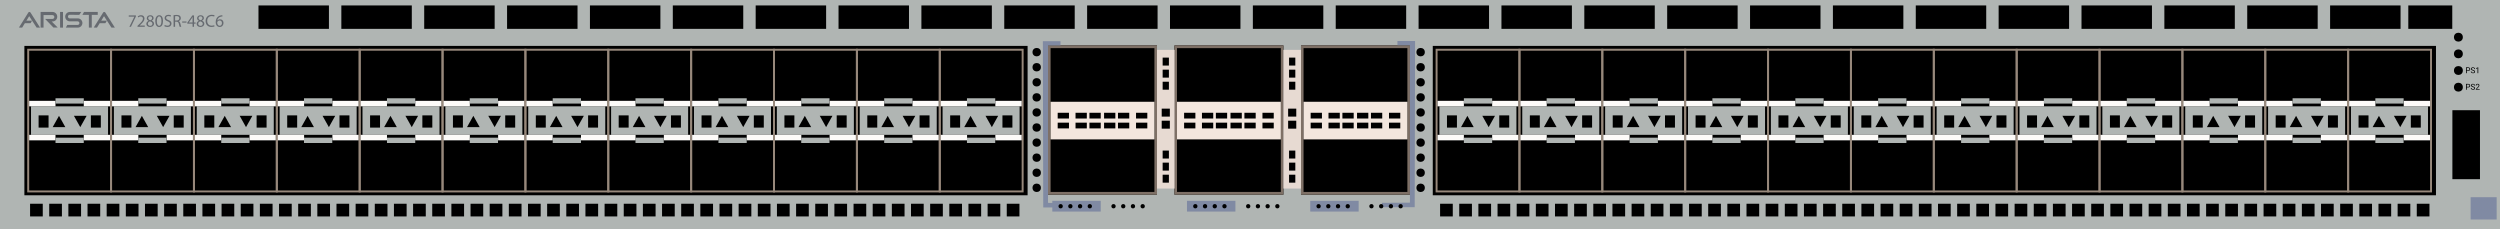 <?xml version="1.0" encoding="utf-8"?>
<!-- Copyright 2022 Virtual Console LLC. All rights reserved. Julia. Generator: Adobe Illustrator 23.1.0, SVG Export Plug-In . SVG Version: 6.00 Build 0)  -->
<svg version="1.1" id="Arista_DCS-7280SR-48C6" xmlns="http://www.w3.org/2000/svg" xmlns:xlink="http://www.w3.org/1999/xlink"
	 x="0px" y="0px" viewBox="0 0 600 55" style="enable-background:new 0 0 600 55;" xml:space="preserve">
<style type="text/css">
	.st0{fill:#B0B5B3;}
	.st1{fill:#666A70;}
	.st2{fill:#7E7066;}
	.st3{fill:#F3E6DE;}
	.st4{fill:#E7DAD2;}
	.st5{fill:#808AA3;}
	.st6{fill:#97887B;}
	.st7{fill:#FDFBF9;}
</style>
<rect class="st0" width="600" height="55"/>
<g>
	<g>
		<path class="st1" d="M8.794,6.63h0.822L7.316,3.006
			C7.196,2.816,6.919,2.817,6.8,3.007L6.786,3.029L6.786,3.029L4.541,6.61
			L5.315,6.63l0.655-1.069h1.364L7.694,4.967H6.335l0.671-1.094L8.794,6.63z"/>
		<path class="st1" d="M26.75,6.63h0.822l-2.3-3.624
			c-0.12-0.19-0.397-0.189-0.516,0.001l-0.014,0.022l-0-0l-2.245,3.582
			l0.774,0.02l0.655-1.069h1.364l0.359-0.594H24.292l0.671-1.094L26.75,6.63z"/>
		<path class="st1" d="M9.743,6.63V2.864h2.85c0.633,0,1.146,0.513,1.146,1.146V4.01
			c0,0.633-0.513,1.146-1.146,1.146h-0.195l1.451,1.451h-1.033l-1.985-2.06h1.75
			c0.255,0,0.462-0.207,0.462-0.462v-0c0-0.255-0.206-0.461-0.46-0.462
			l-2.134-0.008v3.015H9.743z"/>
		<rect x="14.419" y="2.864" class="st1" width="0.7" height="3.766"/>
		<path class="st1" d="M19.027,3.575l0.495-0.711h-2.742c-0.625,0-1.132,0.507-1.132,1.132
			v0c0,0.625,0.507,1.132,1.132,1.132h1.855c0.236,0,0.427,0.191,0.427,0.427
			v0c0,0.236-0.191,0.427-0.427,0.427h-2.492l-0.341,0.649h2.867
			c0.613,0,1.109-0.497,1.109-1.109V5.521c0-0.613-0.497-1.109-1.109-1.109h-1.929
			c-0.236,0-0.427-0.191-0.427-0.427V3.973c0-0.238,0.194-0.43,0.432-0.427
			L19.027,3.575z"/>
		<polygon class="st1" points="23.461,2.864 22.026,2.864 21.326,2.864 20.164,2.864 
			19.778,3.569 21.326,3.569 21.326,6.63 22.026,6.63 22.026,3.569 23.461,3.569 		
			"/>
	</g>
</g>
<rect x="343.866" y="11.017" width="240.769" height="35.849"/>
<rect x="577.993" y="1.307" width="10.551" height="5.618"/>
<rect x="62.035" y="1.307" width="16.908" height="5.618"/>
<rect x="81.923" y="1.307" width="16.908" height="5.618"/>
<rect x="101.81" y="1.307" width="16.908" height="5.618"/>
<rect x="121.698" y="1.307" width="16.908" height="5.618"/>
<rect x="141.586" y="1.307" width="16.908" height="5.618"/>
<rect x="161.473" y="1.307" width="16.908" height="5.618"/>
<rect x="181.361" y="1.307" width="16.908" height="5.618"/>
<rect x="201.248" y="1.307" width="16.908" height="5.618"/>
<rect x="221.136" y="1.307" width="16.908" height="5.618"/>
<rect x="241.023" y="1.307" width="16.908" height="5.618"/>
<rect x="260.911" y="1.307" width="16.908" height="5.618"/>
<rect x="280.798" y="1.307" width="16.908" height="5.618"/>
<rect x="300.686" y="1.307" width="16.908" height="5.618"/>
<rect x="320.573" y="1.307" width="16.908" height="5.618"/>
<rect x="340.461" y="1.307" width="16.908" height="5.618"/>
<rect x="360.348" y="1.307" width="16.908" height="5.618"/>
<rect x="380.236" y="1.307" width="16.908" height="5.618"/>
<rect x="400.123" y="1.307" width="16.908" height="5.618"/>
<rect x="420.011" y="1.307" width="16.908" height="5.618"/>
<rect x="439.898" y="1.307" width="16.908" height="5.618"/>
<rect x="459.786" y="1.307" width="16.908" height="5.618"/>
<rect x="251.523" y="10.897" width="26.155" height="35.828"/>
<rect x="479.673" y="1.307" width="16.908" height="5.618"/>
<rect x="499.561" y="1.307" width="16.908" height="5.618"/>
<rect x="519.448" y="1.307" width="16.908" height="5.618"/>
<rect x="539.336" y="1.307" width="16.908" height="5.618"/>
<rect x="559.224" y="1.307" width="16.908" height="5.618"/>
<rect x="281.865" y="10.897" width="26.155" height="35.828"/>
<rect x="312.235" y="10.897" width="26.155" height="35.828"/>
<g>
	<g>
		<path class="st2" d="M338.39,46.725h-26.155V10.897h26.155V46.725z M312.852,46.069h24.921
			V11.553H312.852V46.069z"/>
	</g>
	<path class="st3" d="M312.852,24.426v9.03h24.921v-9.03H312.852z M317.265,30.818h-2.709
		v-1.381h2.709V30.818z M317.265,28.445h-2.709v-1.381h2.709V28.445z M321.549,30.818
		h-2.709v-1.381h2.709V30.818z M321.549,28.445h-2.709v-1.381h2.709V28.445z
		 M324.886,30.818h-2.709v-1.381h2.709V30.818z M324.886,28.445h-2.709v-1.381h2.709
		V28.445z M328.399,30.818h-2.709v-1.381h2.709V30.818z M328.399,28.445h-2.709v-1.381
		h2.709V28.445z M331.737,30.818h-2.709v-1.381h2.709V30.818z M331.737,28.445h-2.709
		v-1.381h2.709V28.445z M336.07,30.818h-2.709v-1.381h2.709V30.818z M336.07,28.445
		h-2.709v-1.381h2.709V28.445z"/>
</g>
<g>
	<g>
		<path class="st2" d="M308.02,46.725h-26.155V10.897h26.155V46.725z M282.482,46.069h24.921
			V11.553h-24.921V46.069z"/>
	</g>
	<path class="st3" d="M282.482,24.426v9.03h24.921v-9.03H282.482z M286.895,30.818h-2.709
		v-1.381h2.709V30.818z M286.895,28.445h-2.709v-1.381h2.709V28.445z M291.178,30.818
		h-2.709v-1.381h2.709V30.818z M291.178,28.445h-2.709v-1.381h2.709V28.445z
		 M294.516,30.818h-2.709v-1.381h2.709V30.818z M294.516,28.445h-2.709v-1.381h2.709
		V28.445z M298.029,30.818h-2.709v-1.381h2.709V30.818z M298.029,28.445h-2.709v-1.381
		h2.709V28.445z M301.366,30.818h-2.709v-1.381h2.709V30.818z M301.366,28.445h-2.709
		v-1.381h2.709V28.445z M305.699,30.818h-2.709v-1.381h2.709V30.818z M305.699,28.445
		h-2.709v-1.381h2.709V28.445z"/>
</g>
<g>
	<g>
		<path class="st2" d="M277.678,46.725h-26.155V10.897h26.155V46.725z M252.14,46.069h24.921
			V11.553H252.14V46.069z"/>
	</g>
	<path class="st3" d="M252.14,24.426v9.03h24.921v-9.03H252.14z M256.553,30.818h-2.709
		v-1.381h2.709V30.818z M256.553,28.445h-2.709v-1.381h2.709V28.445z M260.836,30.818
		h-2.709v-1.381h2.709V30.818z M260.836,28.445h-2.709v-1.381h2.709V28.445z
		 M264.174,30.818h-2.709v-1.381h2.709V30.818z M264.174,28.445h-2.709v-1.381h2.709
		V28.445z M267.687,30.818h-2.709v-1.381h2.709V30.818z M267.687,28.445h-2.709v-1.381
		h2.709V28.445z M271.024,30.818h-2.709v-1.381h2.709V30.818z M271.024,28.445h-2.709
		v-1.381h2.709V28.445z M275.357,30.818h-2.709v-1.381h2.709V30.818z M275.357,28.445
		h-2.709v-1.381h2.709V28.445z"/>
</g>
<g>
	<rect x="277.678" y="11.971" class="st4" width="4.215" height="33.283"/>
	<rect x="279.035" y="13.824" width="1.501" height="1.91"/>
	<rect x="279.035" y="16.719" width="1.501" height="1.91"/>
	<rect x="279.035" y="19.614" width="1.501" height="1.91"/>
	<rect x="279.035" y="36.138" width="1.501" height="1.91"/>
	<rect x="279.035" y="39.033" width="1.501" height="1.91"/>
	<rect x="278.808" y="26.074" width="1.955" height="1.91"/>
	<rect x="278.808" y="28.969" width="1.955" height="1.91"/>
	<rect x="279.035" y="41.928" width="1.501" height="1.91"/>
</g>
<g>
	<rect x="308.02" y="11.971" class="st4" width="4.215" height="33.283"/>
	<rect x="309.377" y="13.824" width="1.501" height="1.91"/>
	<rect x="309.377" y="16.719" width="1.501" height="1.91"/>
	<rect x="309.377" y="19.614" width="1.501" height="1.91"/>
	<rect x="309.377" y="36.138" width="1.501" height="1.91"/>
	<rect x="309.377" y="39.033" width="1.501" height="1.91"/>
	<rect x="309.15" y="26.074" width="1.955" height="1.91"/>
	<rect x="309.15" y="28.969" width="1.955" height="1.91"/>
	<rect x="309.377" y="41.928" width="1.501" height="1.91"/>
</g>
<g>
	<circle cx="248.809" cy="12.518" r="1.008"/>
	<circle cx="248.809" cy="16.135" r="1.008"/>
	<circle cx="248.809" cy="19.752" r="1.009"/>
	<circle cx="248.809" cy="23.369" r="1.008"/>
	<circle cx="248.809" cy="26.986" r="1.009"/>
	<circle cx="248.809" cy="30.604" r="1.009"/>
	<circle cx="248.809" cy="34.221" r="1.008"/>
	<circle cx="248.809" cy="37.838" r="1.008"/>
	<circle cx="248.809" cy="41.455" r="1.008"/>
	<circle cx="248.809" cy="45.072" r="1.008"/>
</g>
<g>
	<circle cx="340.95" cy="12.518" r="1.009"/>
	<circle cx="340.95" cy="16.135" r="1.009"/>
	<circle cx="340.95" cy="19.752" r="1.009"/>
	<circle cx="340.95" cy="23.369" r="1.009"/>
	<circle cx="340.95" cy="26.986" r="1.009"/>
	<circle cx="340.95" cy="30.604" r="1.009"/>
	<circle cx="340.95" cy="34.221" r="1.009"/>
	<circle cx="340.95" cy="37.838" r="1.009"/>
	<circle cx="340.95" cy="41.455" r="1.009"/>
	<circle cx="340.95" cy="45.072" r="1.009"/>
</g>
<rect x="588.574" y="26.45" width="6.621" height="16.554"/>
<g>
	<polygon class="st5" points="258.165,49.785 250.378,49.785 250.286,9.894 254.522,9.894 
		254.517,10.897 251.523,10.897 251.523,48.695 258.257,48.734 	"/>
</g>
<rect x="252.553" y="48.192" class="st5" width="11.621" height="2.584"/>
<circle cx="254.554" cy="49.495" r="0.517"/>
<circle cx="256.887" cy="49.495" r="0.517"/>
<circle cx="259.22" cy="49.495" r="0.517"/>
<circle cx="261.554" cy="49.495" r="0.517"/>
<circle cx="267.245" cy="49.495" r="0.517"/>
<circle cx="269.578" cy="49.495" r="0.517"/>
<circle cx="271.911" cy="49.495" r="0.517"/>
<circle cx="274.245" cy="49.495" r="0.517"/>
<rect x="284.876" y="48.192" class="st5" width="11.621" height="2.584"/>
<circle cx="286.876" cy="49.495" r="0.517"/>
<circle cx="289.21" cy="49.495" r="0.517"/>
<circle cx="291.543" cy="49.495" r="0.517"/>
<circle cx="293.876" cy="49.495" r="0.517"/>
<circle cx="299.568" cy="49.495" r="0.517"/>
<circle cx="301.901" cy="49.495" r="0.517"/>
<circle cx="304.234" cy="49.495" r="0.517"/>
<circle cx="306.568" cy="49.495" r="0.517"/>
<rect x="314.459" y="48.192" class="st5" width="11.621" height="2.584"/>
<circle cx="316.46" cy="49.495" r="0.517"/>
<circle cx="318.793" cy="49.495" r="0.517"/>
<g>
	<polygon class="st5" points="331.648,48.677 338.382,48.637 338.382,10.84 335.388,10.84 
		335.383,9.836 339.619,9.836 339.527,49.728 331.74,49.728 	"/>
</g>
<circle cx="321.126" cy="49.495" r="0.517"/>
<circle cx="323.46" cy="49.495" r="0.517"/>
<circle cx="329.151" cy="49.495" r="0.517"/>
<circle cx="331.484" cy="49.495" r="0.517"/>
<circle cx="333.817" cy="49.495" r="0.517"/>
<circle cx="336.151" cy="49.495" r="0.517"/>
<rect x="592.951" y="47.328" class="st5" width="6.245" height="5.355"/>
<circle cx="590.016" cy="20.924" r="1.065"/>
<circle cx="590.016" cy="16.924" r="1.065"/>
<circle cx="590.016" cy="12.924" r="1.065"/>
<circle cx="590.016" cy="8.924" r="1.065"/>
<g>
	<path d="M592.025,17.016v0.547h-0.185v-1.397h0.516c0.152,0,0.272,0.039,0.359,0.117
		c0.086,0.078,0.13,0.181,0.13,0.31c0,0.136-0.043,0.24-0.127,0.313
		c-0.085,0.073-0.207,0.11-0.364,0.11H592.025z M592.025,16.865h0.331
		c0.099,0,0.174-0.023,0.227-0.069c0.052-0.046,0.078-0.114,0.078-0.202
		c0-0.083-0.026-0.15-0.078-0.2c-0.053-0.05-0.125-0.076-0.217-0.078h-0.341
		V16.865z"/>
	<path d="M593.491,16.94c-0.158-0.045-0.273-0.102-0.346-0.167
		c-0.071-0.066-0.107-0.148-0.107-0.245c0-0.11,0.044-0.201,0.132-0.273
		c0.088-0.072,0.202-0.108,0.343-0.108c0.096,0,0.182,0.019,0.257,0.056
		s0.134,0.088,0.175,0.153s0.062,0.137,0.062,0.214h-0.185
		c0-0.084-0.027-0.151-0.081-0.2s-0.13-0.073-0.228-0.073
		c-0.091,0-0.161,0.02-0.212,0.06c-0.052,0.04-0.077,0.096-0.077,0.167
		c0,0.057,0.024,0.105,0.073,0.145c0.048,0.04,0.13,0.076,0.246,0.108
		c0.116,0.033,0.207,0.069,0.272,0.108c0.065,0.039,0.114,0.085,0.146,0.138
		c0.032,0.052,0.048,0.114,0.048,0.185c0,0.113-0.044,0.204-0.132,0.272
		c-0.089,0.068-0.207,0.102-0.354,0.102c-0.096,0-0.186-0.018-0.269-0.055
		c-0.083-0.037-0.147-0.087-0.192-0.151s-0.067-0.137-0.067-0.218h0.185
		c0,0.084,0.031,0.151,0.094,0.2c0.062,0.049,0.146,0.074,0.25,0.074
		c0.098,0,0.172-0.02,0.224-0.06s0.077-0.094,0.077-0.162
		s-0.023-0.122-0.071-0.159C593.704,17.013,593.617,16.976,593.491,16.94z"/>
	<path d="M594.782,17.563h-0.178V16.379l-0.358,0.131v-0.161l0.509-0.191h0.027V17.563z"
		/>
</g>
<g>
	<path d="M592.025,20.982v0.547h-0.185v-1.397h0.516c0.152,0,0.272,0.039,0.359,0.117
		c0.086,0.078,0.13,0.181,0.13,0.31c0,0.136-0.043,0.24-0.127,0.313
		c-0.085,0.073-0.207,0.11-0.364,0.11H592.025z M592.025,20.831h0.331
		c0.099,0,0.174-0.023,0.227-0.069c0.052-0.046,0.078-0.114,0.078-0.202
		c0-0.083-0.026-0.15-0.078-0.2c-0.053-0.05-0.125-0.076-0.217-0.078h-0.341
		V20.831z"/>
	<path d="M593.491,20.906c-0.158-0.045-0.273-0.102-0.346-0.167
		c-0.071-0.066-0.107-0.148-0.107-0.245c0-0.11,0.044-0.201,0.132-0.273
		c0.088-0.072,0.202-0.108,0.343-0.108c0.096,0,0.182,0.019,0.257,0.056
		s0.134,0.088,0.175,0.153s0.062,0.137,0.062,0.214h-0.185
		c0-0.084-0.027-0.151-0.081-0.2s-0.13-0.073-0.228-0.073
		c-0.091,0-0.161,0.02-0.212,0.06c-0.052,0.04-0.077,0.096-0.077,0.167
		c0,0.057,0.024,0.105,0.073,0.145c0.048,0.04,0.13,0.076,0.246,0.108
		c0.116,0.033,0.207,0.069,0.272,0.108c0.065,0.039,0.114,0.085,0.146,0.138
		c0.032,0.052,0.048,0.114,0.048,0.185c0,0.113-0.044,0.204-0.132,0.272
		c-0.089,0.068-0.207,0.102-0.354,0.102c-0.096,0-0.186-0.018-0.269-0.055
		c-0.083-0.037-0.147-0.087-0.192-0.151s-0.067-0.137-0.067-0.218h0.185
		c0,0.084,0.031,0.151,0.094,0.2c0.062,0.049,0.146,0.074,0.25,0.074
		c0.098,0,0.172-0.02,0.224-0.06s0.077-0.094,0.077-0.162
		s-0.023-0.122-0.071-0.159C593.704,20.979,593.617,20.942,593.491,20.906z"/>
	<path d="M595.115,21.528h-0.915v-0.127l0.483-0.538
		c0.071-0.081,0.121-0.147,0.148-0.198c0.027-0.051,0.041-0.103,0.041-0.158
		c0-0.073-0.022-0.133-0.066-0.179c-0.044-0.047-0.104-0.07-0.177-0.07
		c-0.088,0-0.157,0.025-0.206,0.076c-0.049,0.05-0.073,0.12-0.073,0.209h-0.178
		c0-0.128,0.042-0.232,0.125-0.312c0.082-0.079,0.193-0.119,0.332-0.119
		c0.13,0,0.232,0.034,0.308,0.102c0.076,0.068,0.113,0.159,0.113,0.272
		c0,0.138-0.087,0.301-0.263,0.491l-0.374,0.406h0.701V21.528z"/>
</g>
<g>
	<g>
		<path class="st6" d="M364.435,12.171v33.539h-19.421V12.171H364.435 M364.903,11.704h-20.357
			v34.475h20.357V11.704L364.903,11.704z"/>
		<rect x="345.456" y="25.521" class="st0" width="18.486" height="6.84"/>
		<rect x="345.014" y="24.2" class="st7" width="6.318" height="1.321"/>
		<rect x="345.014" y="32.361" class="st7" width="6.318" height="1.321"/>
		<rect x="358.117" y="24.2" class="st7" width="6.318" height="1.321"/>
		<rect x="358.117" y="32.361" class="st7" width="6.318" height="1.321"/>
		<rect x="347.275" y="27.691" width="2.39" height="2.933"/>
		<rect x="359.823" y="27.691" width="2.39" height="2.933"/>
		<polygon points="355.756,27.8 358.798,27.8 357.277,30.515 		"/>
		<polygon points="353.692,30.515 350.65,30.515 352.171,27.8 		"/>
	</g>
	<g>
		<path class="st6" d="M384.323,12.171v33.539h-19.421V12.171H384.323 M384.791,11.704h-20.357
			v34.475h20.357V11.704L384.791,11.704z"/>
		<rect x="365.345" y="25.521" class="st0" width="18.486" height="6.84"/>
		<rect x="364.903" y="24.2" class="st7" width="6.318" height="1.321"/>
		<rect x="364.903" y="32.361" class="st7" width="6.318" height="1.321"/>
		<rect x="378.005" y="24.2" class="st7" width="6.318" height="1.321"/>
		<rect x="378.005" y="32.361" class="st7" width="6.318" height="1.321"/>
		<rect x="367.164" y="27.691" width="2.39" height="2.933"/>
		<rect x="379.711" y="27.691" width="2.39" height="2.933"/>
		<polygon points="375.645,27.8 378.687,27.8 377.166,30.515 		"/>
		<polygon points="373.581,30.515 370.539,30.515 372.06,27.8 		"/>
	</g>
	<rect x="351.332" y="23.585" class="st0" width="6.785" height="1.275"/>
	<rect x="351.332" y="33.044" class="st0" width="6.785" height="1.275"/>
	<rect x="371.195" y="23.585" class="st0" width="6.785" height="1.275"/>
	<rect x="371.195" y="33.044" class="st0" width="6.785" height="1.275"/>
</g>
<g>
	<g>
		<path class="st6" d="M404.212,12.171v33.539h-19.421V12.171H404.212 M404.68,11.704h-20.357
			v34.475h20.357V11.704L404.68,11.704z"/>
		<rect x="385.233" y="25.521" class="st0" width="18.486" height="6.84"/>
		<rect x="384.791" y="24.2" class="st7" width="6.318" height="1.321"/>
		<rect x="384.791" y="32.361" class="st7" width="6.318" height="1.321"/>
		<rect x="397.894" y="24.2" class="st7" width="6.318" height="1.321"/>
		<rect x="397.894" y="32.361" class="st7" width="6.318" height="1.321"/>
		<rect x="387.053" y="27.691" width="2.39" height="2.933"/>
		<rect x="399.6" y="27.691" width="2.39" height="2.933"/>
		<polygon points="395.534,27.8 398.576,27.8 397.055,30.515 		"/>
		<polygon points="393.47,30.515 390.428,30.515 391.949,27.8 		"/>
	</g>
	<g>
		<path class="st6" d="M424.101,12.171v33.539h-19.421V12.171H424.101 M424.569,11.704h-20.357
			v34.475h20.357V11.704L424.569,11.704z"/>
		<rect x="405.122" y="25.521" class="st0" width="18.486" height="6.84"/>
		<rect x="404.68" y="24.2" class="st7" width="6.318" height="1.321"/>
		<rect x="404.68" y="32.361" class="st7" width="6.318" height="1.321"/>
		<rect x="417.783" y="24.2" class="st7" width="6.318" height="1.321"/>
		<rect x="417.783" y="32.361" class="st7" width="6.318" height="1.321"/>
		<rect x="406.942" y="27.691" width="2.39" height="2.933"/>
		<rect x="419.489" y="27.691" width="2.39" height="2.933"/>
		<polygon points="415.423,27.8 418.464,27.8 416.943,30.515 		"/>
		<polygon points="413.358,30.515 410.317,30.515 411.838,27.8 		"/>
	</g>
	<rect x="391.109" y="23.585" class="st0" width="6.785" height="1.275"/>
	<rect x="391.109" y="33.044" class="st0" width="6.785" height="1.275"/>
	<rect x="410.973" y="23.585" class="st0" width="6.785" height="1.275"/>
	<rect x="410.973" y="33.044" class="st0" width="6.785" height="1.275"/>
</g>
<g>
	<g>
		<path class="st6" d="M443.99,12.171v33.539h-19.421V12.171H443.99 M444.458,11.704h-20.357
			v34.475h20.357V11.704L444.458,11.704z"/>
		<rect x="425.011" y="25.521" class="st0" width="18.486" height="6.84"/>
		<rect x="424.569" y="24.2" class="st7" width="6.318" height="1.321"/>
		<rect x="424.569" y="32.361" class="st7" width="6.318" height="1.321"/>
		<rect x="437.672" y="24.2" class="st7" width="6.318" height="1.321"/>
		<rect x="437.672" y="32.361" class="st7" width="6.318" height="1.321"/>
		<rect x="426.83" y="27.691" width="2.39" height="2.933"/>
		<rect x="439.378" y="27.691" width="2.39" height="2.933"/>
		<polygon points="435.311,27.8 438.353,27.8 436.832,30.515 		"/>
		<polygon points="433.247,30.515 430.206,30.515 431.726,27.8 		"/>
	</g>
	<g>
		<path class="st6" d="M463.879,12.171v33.539h-19.421V12.171H463.879 M464.346,11.704h-20.357
			v34.475h20.357V11.704L464.346,11.704z"/>
		<rect x="444.9" y="25.521" class="st0" width="18.486" height="6.84"/>
		<rect x="444.458" y="24.2" class="st7" width="6.318" height="1.321"/>
		<rect x="444.458" y="32.361" class="st7" width="6.318" height="1.321"/>
		<rect x="457.56" y="24.2" class="st7" width="6.318" height="1.321"/>
		<rect x="457.56" y="32.361" class="st7" width="6.318" height="1.321"/>
		<rect x="446.719" y="27.691" width="2.39" height="2.933"/>
		<rect x="459.267" y="27.691" width="2.39" height="2.933"/>
		<polygon points="455.2,27.8 458.242,27.8 456.721,30.515 		"/>
		<polygon points="453.136,30.515 450.094,30.515 451.615,27.8 		"/>
	</g>
	<rect x="430.887" y="23.585" class="st0" width="6.785" height="1.275"/>
	<rect x="430.887" y="33.044" class="st0" width="6.785" height="1.275"/>
	<rect x="450.75" y="23.585" class="st0" width="6.785" height="1.275"/>
	<rect x="450.75" y="33.044" class="st0" width="6.785" height="1.275"/>
</g>
<g>
	<g>
		<path class="st6" d="M483.767,12.171v33.539H464.346V12.171H483.767 M484.235,11.704H463.879
			v34.475h20.357V11.704L484.235,11.704z"/>
		<rect x="464.789" y="25.521" class="st0" width="18.486" height="6.84"/>
		<rect x="464.346" y="24.2" class="st7" width="6.318" height="1.321"/>
		<rect x="464.346" y="32.361" class="st7" width="6.318" height="1.321"/>
		<rect x="477.449" y="24.2" class="st7" width="6.318" height="1.321"/>
		<rect x="477.449" y="32.361" class="st7" width="6.318" height="1.321"/>
		<rect x="466.608" y="27.691" width="2.39" height="2.933"/>
		<rect x="479.155" y="27.691" width="2.39" height="2.933"/>
		<polygon points="475.089,27.8 478.131,27.8 476.61,30.515 		"/>
		<polygon points="473.025,30.515 469.983,30.515 471.504,27.8 		"/>
	</g>
	<g>
		<path class="st6" d="M503.656,12.171v33.539h-19.421V12.171H503.656 M504.124,11.704h-20.357
			v34.475h20.357V11.704L504.124,11.704z"/>
		<rect x="484.677" y="25.521" class="st0" width="18.486" height="6.84"/>
		<rect x="484.235" y="24.2" class="st7" width="6.318" height="1.321"/>
		<rect x="484.235" y="32.361" class="st7" width="6.318" height="1.321"/>
		<rect x="497.338" y="24.2" class="st7" width="6.318" height="1.321"/>
		<rect x="497.338" y="32.361" class="st7" width="6.318" height="1.321"/>
		<rect x="486.497" y="27.691" width="2.39" height="2.933"/>
		<rect x="499.044" y="27.691" width="2.39" height="2.933"/>
		<polygon points="494.978,27.8 498.019,27.8 496.499,30.515 		"/>
		<polygon points="492.914,30.515 489.872,30.515 491.393,27.8 		"/>
	</g>
	<rect x="470.665" y="23.585" class="st0" width="6.785" height="1.275"/>
	<rect x="470.665" y="33.044" class="st0" width="6.785" height="1.275"/>
	<rect x="490.528" y="23.585" class="st0" width="6.785" height="1.275"/>
	<rect x="490.528" y="33.044" class="st0" width="6.785" height="1.275"/>
</g>
<g>
	<g>
		<path class="st6" d="M523.545,12.171v33.539h-19.421V12.171H523.545 M524.013,11.704h-20.357
			v34.475h20.357V11.704L524.013,11.704z"/>
		<rect x="504.566" y="25.521" class="st0" width="18.486" height="6.84"/>
		<rect x="504.124" y="24.2" class="st7" width="6.318" height="1.321"/>
		<rect x="504.124" y="32.361" class="st7" width="6.318" height="1.321"/>
		<rect x="517.227" y="24.2" class="st7" width="6.318" height="1.321"/>
		<rect x="517.227" y="32.361" class="st7" width="6.318" height="1.321"/>
		<rect x="506.385" y="27.691" width="2.39" height="2.933"/>
		<rect x="518.933" y="27.691" width="2.39" height="2.933"/>
		<polygon points="514.866,27.8 517.908,27.8 516.387,30.515 		"/>
		<polygon points="512.802,30.515 509.761,30.515 511.281,27.8 		"/>
	</g>
	<g>
		<path class="st6" d="M543.434,12.171v33.539h-19.421V12.171H543.434 M543.901,11.704h-20.357
			v34.475h20.357V11.704L543.901,11.704z"/>
		<rect x="524.455" y="25.521" class="st0" width="18.486" height="6.84"/>
		<rect x="524.013" y="24.2" class="st7" width="6.318" height="1.321"/>
		<rect x="524.013" y="32.361" class="st7" width="6.318" height="1.321"/>
		<rect x="537.115" y="24.2" class="st7" width="6.318" height="1.321"/>
		<rect x="537.115" y="32.361" class="st7" width="6.318" height="1.321"/>
		<rect x="526.274" y="27.691" width="2.39" height="2.933"/>
		<rect x="538.822" y="27.691" width="2.39" height="2.933"/>
		<polygon points="534.755,27.8 537.797,27.8 536.276,30.515 		"/>
		<polygon points="532.691,30.515 529.649,30.515 531.17,27.8 		"/>
	</g>
	<rect x="510.442" y="23.585" class="st0" width="6.785" height="1.275"/>
	<rect x="510.442" y="33.044" class="st0" width="6.785" height="1.275"/>
	<rect x="530.305" y="23.585" class="st0" width="6.785" height="1.275"/>
	<rect x="530.305" y="33.044" class="st0" width="6.785" height="1.275"/>
</g>
<g>
	<g>
		<path class="st6" d="M563.322,12.171v33.539h-19.421V12.171H563.322 M563.79,11.704h-20.357
			v34.475h20.357V11.704L563.79,11.704z"/>
		<rect x="544.344" y="25.521" class="st0" width="18.486" height="6.84"/>
		<rect x="543.901" y="24.2" class="st7" width="6.318" height="1.321"/>
		<rect x="543.901" y="32.361" class="st7" width="6.318" height="1.321"/>
		<rect x="557.004" y="24.2" class="st7" width="6.318" height="1.321"/>
		<rect x="557.004" y="32.361" class="st7" width="6.318" height="1.321"/>
		<rect x="546.163" y="27.691" width="2.39" height="2.933"/>
		<rect x="558.71" y="27.691" width="2.39" height="2.933"/>
		<polygon points="554.644,27.8 557.686,27.8 556.165,30.515 		"/>
		<polygon points="552.58,30.515 549.538,30.515 551.059,27.8 		"/>
	</g>
	<g>
		<path class="st6" d="M583.211,12.171v33.539h-19.421V12.171H583.211 M583.679,11.704h-20.357
			v34.475h20.357V11.704L583.679,11.704z"/>
		<rect x="564.232" y="25.521" class="st0" width="18.486" height="6.84"/>
		<rect x="563.79" y="24.2" class="st7" width="6.318" height="1.321"/>
		<rect x="563.79" y="32.361" class="st7" width="6.318" height="1.321"/>
		<rect x="576.893" y="24.2" class="st7" width="6.318" height="1.321"/>
		<rect x="576.893" y="32.361" class="st7" width="6.318" height="1.321"/>
		<rect x="566.052" y="27.691" width="2.39" height="2.933"/>
		<rect x="578.599" y="27.691" width="2.39" height="2.933"/>
		<polygon points="574.533,27.8 577.574,27.8 576.054,30.515 		"/>
		<polygon points="572.469,30.515 569.427,30.515 570.948,27.8 		"/>
	</g>
	<rect x="550.22" y="23.585" class="st0" width="6.785" height="1.275"/>
	<rect x="550.22" y="33.044" class="st0" width="6.785" height="1.275"/>
	<rect x="570.083" y="23.585" class="st0" width="6.785" height="1.275"/>
	<rect x="570.083" y="33.044" class="st0" width="6.785" height="1.275"/>
</g>
<rect x="5.854" y="11.017" width="240.769" height="35.849"/>
<g>
	<g>
		<path class="st6" d="M26.423,12.171v33.539H7.002V12.171H26.423 M26.89,11.704H6.534
			v34.475h20.357V11.704L26.89,11.704z"/>
		<rect x="7.444" y="25.521" class="st0" width="18.486" height="6.84"/>
		<rect x="7.002" y="24.2" class="st7" width="6.318" height="1.321"/>
		<rect x="7.002" y="32.361" class="st7" width="6.318" height="1.321"/>
		<rect x="20.104" y="24.2" class="st7" width="6.318" height="1.321"/>
		<rect x="20.104" y="32.361" class="st7" width="6.318" height="1.321"/>
		<rect x="9.263" y="27.691" width="2.39" height="2.933"/>
		<rect x="21.811" y="27.691" width="2.39" height="2.933"/>
		<polygon points="17.744,27.8 20.786,27.8 19.265,30.515 		"/>
		<polygon points="15.68,30.515 12.638,30.515 14.159,27.8 		"/>
	</g>
	<g>
		<path class="st6" d="M46.311,12.171v33.539H26.89V12.171H46.311 M46.779,11.704H26.423
			v34.475H46.779V11.704L46.779,11.704z"/>
		<rect x="27.333" y="25.521" class="st0" width="18.486" height="6.84"/>
		<rect x="26.89" y="24.2" class="st7" width="6.318" height="1.321"/>
		<rect x="26.89" y="32.361" class="st7" width="6.318" height="1.321"/>
		<rect x="39.993" y="24.2" class="st7" width="6.318" height="1.321"/>
		<rect x="39.993" y="32.361" class="st7" width="6.318" height="1.321"/>
		<rect x="29.152" y="27.691" width="2.39" height="2.933"/>
		<rect x="41.699" y="27.691" width="2.39" height="2.933"/>
		<polygon points="37.633,27.8 40.675,27.8 39.154,30.515 		"/>
		<polygon points="35.569,30.515 32.527,30.515 34.048,27.8 		"/>
	</g>
	<rect x="13.32" y="23.585" class="st0" width="6.785" height="1.275"/>
	<rect x="13.32" y="33.044" class="st0" width="6.785" height="1.275"/>
	<rect x="33.183" y="23.585" class="st0" width="6.785" height="1.275"/>
	<rect x="33.183" y="33.044" class="st0" width="6.785" height="1.275"/>
</g>
<g>
	<g>
		<path class="st6" d="M66.2,12.171v33.539H46.779V12.171H66.2 M66.668,11.704H46.311
			v34.475h20.357V11.704L66.668,11.704z"/>
		<rect x="47.221" y="25.521" class="st0" width="18.486" height="6.84"/>
		<rect x="46.779" y="24.2" class="st7" width="6.318" height="1.321"/>
		<rect x="46.779" y="32.361" class="st7" width="6.318" height="1.321"/>
		<rect x="59.882" y="24.2" class="st7" width="6.318" height="1.321"/>
		<rect x="59.882" y="32.361" class="st7" width="6.318" height="1.321"/>
		<rect x="49.041" y="27.691" width="2.39" height="2.933"/>
		<rect x="61.588" y="27.691" width="2.39" height="2.933"/>
		<polygon points="57.522,27.8 60.563,27.8 59.043,30.515 		"/>
		<polygon points="55.458,30.515 52.416,30.515 53.937,27.8 		"/>
	</g>
	<g>
		<path class="st6" d="M86.089,12.171v33.539H66.668V12.171H86.089 M86.557,11.704H66.2
			v34.475h20.357V11.704L86.557,11.704z"/>
		<rect x="67.11" y="25.521" class="st0" width="18.486" height="6.84"/>
		<rect x="66.668" y="24.2" class="st7" width="6.318" height="1.321"/>
		<rect x="66.668" y="32.361" class="st7" width="6.318" height="1.321"/>
		<rect x="79.771" y="24.2" class="st7" width="6.318" height="1.321"/>
		<rect x="79.771" y="32.361" class="st7" width="6.318" height="1.321"/>
		<rect x="68.93" y="27.691" width="2.39" height="2.933"/>
		<rect x="81.477" y="27.691" width="2.39" height="2.933"/>
		<polygon points="77.41,27.8 80.452,27.8 78.931,30.515 		"/>
		<polygon points="75.346,30.515 72.305,30.515 73.825,27.8 		"/>
	</g>
	<rect x="53.097" y="23.585" class="st0" width="6.785" height="1.275"/>
	<rect x="53.097" y="33.044" class="st0" width="6.785" height="1.275"/>
	<rect x="72.961" y="23.585" class="st0" width="6.785" height="1.275"/>
	<rect x="72.961" y="33.044" class="st0" width="6.785" height="1.275"/>
</g>
<g>
	<g>
		<path class="st6" d="M105.978,12.171v33.539H86.557V12.171H105.978 M106.445,11.704H86.089
			v34.475h20.357V11.704L106.445,11.704z"/>
		<rect x="86.999" y="25.521" class="st0" width="18.486" height="6.84"/>
		<rect x="86.557" y="24.2" class="st7" width="6.318" height="1.321"/>
		<rect x="86.557" y="32.361" class="st7" width="6.318" height="1.321"/>
		<rect x="99.659" y="24.2" class="st7" width="6.318" height="1.321"/>
		<rect x="99.659" y="32.361" class="st7" width="6.318" height="1.321"/>
		<rect x="88.818" y="27.691" width="2.39" height="2.933"/>
		<rect x="101.366" y="27.691" width="2.39" height="2.933"/>
		<polygon points="97.299,27.8 100.341,27.8 98.82,30.515 		"/>
		<polygon points="95.235,30.515 92.193,30.515 93.714,27.8 		"/>
	</g>
	<g>
		<path class="st6" d="M125.866,12.171v33.539h-19.421V12.171H125.866 M126.334,11.704h-20.357
			v34.475h20.357V11.704L126.334,11.704z"/>
		<rect x="106.888" y="25.521" class="st0" width="18.486" height="6.84"/>
		<rect x="106.445" y="24.2" class="st7" width="6.318" height="1.321"/>
		<rect x="106.445" y="32.361" class="st7" width="6.318" height="1.321"/>
		<rect x="119.548" y="24.2" class="st7" width="6.318" height="1.321"/>
		<rect x="119.548" y="32.361" class="st7" width="6.318" height="1.321"/>
		<rect x="108.707" y="27.691" width="2.39" height="2.933"/>
		<rect x="121.254" y="27.691" width="2.39" height="2.933"/>
		<polygon points="117.188,27.8 120.23,27.8 118.709,30.515 		"/>
		<polygon points="115.124,30.515 112.082,30.515 113.603,27.8 		"/>
	</g>
	<rect x="92.875" y="23.585" class="st0" width="6.785" height="1.275"/>
	<rect x="92.875" y="33.044" class="st0" width="6.785" height="1.275"/>
	<rect x="112.738" y="23.585" class="st0" width="6.785" height="1.275"/>
	<rect x="112.738" y="33.044" class="st0" width="6.785" height="1.275"/>
</g>
<g>
	<g>
		<path class="st6" d="M145.755,12.171v33.539h-19.421V12.171H145.755 M146.223,11.704h-20.357
			v34.475h20.357V11.704L146.223,11.704z"/>
		<rect x="126.776" y="25.521" class="st0" width="18.486" height="6.84"/>
		<rect x="126.334" y="24.2" class="st7" width="6.318" height="1.321"/>
		<rect x="126.334" y="32.361" class="st7" width="6.318" height="1.321"/>
		<rect x="139.437" y="24.2" class="st7" width="6.318" height="1.321"/>
		<rect x="139.437" y="32.361" class="st7" width="6.318" height="1.321"/>
		<rect x="128.596" y="27.691" width="2.39" height="2.933"/>
		<rect x="141.143" y="27.691" width="2.39" height="2.933"/>
		<polygon points="137.077,27.8 140.118,27.8 138.598,30.515 		"/>
		<polygon points="135.013,30.515 131.971,30.515 133.492,27.8 		"/>
	</g>
	<g>
		<path class="st6" d="M165.644,12.171v33.539h-19.421V12.171H165.644 M166.112,11.704h-20.357
			v34.475h20.357V11.704L166.112,11.704z"/>
		<rect x="146.665" y="25.521" class="st0" width="18.486" height="6.84"/>
		<rect x="146.223" y="24.2" class="st7" width="6.318" height="1.321"/>
		<rect x="146.223" y="32.361" class="st7" width="6.318" height="1.321"/>
		<rect x="159.326" y="24.2" class="st7" width="6.318" height="1.321"/>
		<rect x="159.326" y="32.361" class="st7" width="6.318" height="1.321"/>
		<rect x="148.485" y="27.691" width="2.39" height="2.933"/>
		<rect x="161.032" y="27.691" width="2.39" height="2.933"/>
		<polygon points="156.965,27.8 160.007,27.8 158.486,30.515 		"/>
		<polygon points="154.901,30.515 151.86,30.515 153.381,27.8 		"/>
	</g>
	<rect x="132.652" y="23.585" class="st0" width="6.785" height="1.275"/>
	<rect x="132.652" y="33.044" class="st0" width="6.785" height="1.275"/>
	<rect x="152.516" y="23.585" class="st0" width="6.785" height="1.275"/>
	<rect x="152.516" y="33.044" class="st0" width="6.785" height="1.275"/>
</g>
<g>
	<g>
		<path class="st6" d="M185.533,12.171v33.539h-19.421V12.171H185.533 M186,11.704h-20.357
			v34.475h20.357V11.704L186,11.704z"/>
		<rect x="166.554" y="25.521" class="st0" width="18.486" height="6.84"/>
		<rect x="166.112" y="24.2" class="st7" width="6.318" height="1.321"/>
		<rect x="166.112" y="32.361" class="st7" width="6.318" height="1.321"/>
		<rect x="179.214" y="24.2" class="st7" width="6.318" height="1.321"/>
		<rect x="179.214" y="32.361" class="st7" width="6.318" height="1.321"/>
		<rect x="168.373" y="27.691" width="2.39" height="2.933"/>
		<rect x="180.921" y="27.691" width="2.39" height="2.933"/>
		<polygon points="176.854,27.8 179.896,27.8 178.375,30.515 		"/>
		<polygon points="174.79,30.515 171.748,30.515 173.269,27.8 		"/>
	</g>
	<g>
		<path class="st6" d="M205.421,12.171v33.539H186V12.171H205.421 M205.889,11.704h-20.357
			v34.475h20.357V11.704L205.889,11.704z"/>
		<rect x="186.443" y="25.521" class="st0" width="18.486" height="6.84"/>
		<rect x="186" y="24.2" class="st7" width="6.318" height="1.321"/>
		<rect x="186" y="32.361" class="st7" width="6.318" height="1.321"/>
		<rect x="199.103" y="24.2" class="st7" width="6.318" height="1.321"/>
		<rect x="199.103" y="32.361" class="st7" width="6.318" height="1.321"/>
		<rect x="188.262" y="27.691" width="2.39" height="2.933"/>
		<rect x="200.809" y="27.691" width="2.39" height="2.933"/>
		<polygon points="196.743,27.8 199.785,27.8 198.264,30.515 		"/>
		<polygon points="194.679,30.515 191.637,30.515 193.158,27.8 		"/>
	</g>
	<rect x="172.43" y="23.585" class="st0" width="6.785" height="1.275"/>
	<rect x="172.43" y="33.044" class="st0" width="6.785" height="1.275"/>
	<rect x="192.293" y="23.585" class="st0" width="6.785" height="1.275"/>
	<rect x="192.293" y="33.044" class="st0" width="6.785" height="1.275"/>
</g>
<g>
	<g>
		<path class="st6" d="M225.31,12.171v33.539h-19.421V12.171H225.31 M225.778,11.704h-20.357
			v34.475h20.357V11.704L225.778,11.704z"/>
		<rect x="206.331" y="25.521" class="st0" width="18.486" height="6.84"/>
		<rect x="205.889" y="24.2" class="st7" width="6.318" height="1.321"/>
		<rect x="205.889" y="32.361" class="st7" width="6.318" height="1.321"/>
		<rect x="218.992" y="24.2" class="st7" width="6.318" height="1.321"/>
		<rect x="218.992" y="32.361" class="st7" width="6.318" height="1.321"/>
		<rect x="208.151" y="27.691" width="2.39" height="2.933"/>
		<rect x="220.698" y="27.691" width="2.39" height="2.933"/>
		<polygon points="216.632,27.8 219.674,27.8 218.153,30.515 		"/>
		<polygon points="214.568,30.515 211.526,30.515 213.047,27.8 		"/>
	</g>
	<g>
		<path class="st6" d="M245.199,12.171v33.539h-19.421V12.171H245.199 M245.667,11.704h-20.357
			v34.475h20.357V11.704L245.667,11.704z"/>
		<rect x="226.22" y="25.521" class="st0" width="18.486" height="6.84"/>
		<rect x="225.778" y="24.2" class="st7" width="6.318" height="1.321"/>
		<rect x="225.778" y="32.361" class="st7" width="6.318" height="1.321"/>
		<rect x="238.881" y="24.2" class="st7" width="6.318" height="1.321"/>
		<rect x="238.881" y="32.361" class="st7" width="6.318" height="1.321"/>
		<rect x="228.04" y="27.691" width="2.39" height="2.933"/>
		<rect x="240.587" y="27.691" width="2.39" height="2.933"/>
		<polygon points="236.521,27.8 239.562,27.8 238.041,30.515 		"/>
		<polygon points="234.456,30.515 231.415,30.515 232.936,27.8 		"/>
	</g>
	<rect x="212.207" y="23.585" class="st0" width="6.785" height="1.275"/>
	<rect x="212.207" y="33.044" class="st0" width="6.785" height="1.275"/>
	<rect x="232.071" y="23.585" class="st0" width="6.785" height="1.275"/>
	<rect x="232.071" y="33.044" class="st0" width="6.785" height="1.275"/>
</g>
<rect x="209.449" y="48.899" width="3.045" height="3.045"/>
<rect x="214.045" y="48.899" width="3.045" height="3.045"/>
<rect x="218.641" y="48.899" width="3.045" height="3.045"/>
<rect x="223.237" y="48.899" width="3.045" height="3.045"/>
<rect x="227.834" y="48.899" width="3.045" height="3.045"/>
<rect x="232.43" y="48.899" width="3.045" height="3.045"/>
<rect x="237.026" y="48.899" width="3.045" height="3.045"/>
<rect x="241.622" y="48.899" width="3.045" height="3.045"/>
<rect x="158.891" y="48.899" width="3.045" height="3.045"/>
<rect x="163.487" y="48.899" width="3.045" height="3.045"/>
<rect x="168.083" y="48.899" width="3.045" height="3.045"/>
<rect x="172.68" y="48.899" width="3.045" height="3.045"/>
<rect x="177.276" y="48.899" width="3.045" height="3.045"/>
<rect x="181.872" y="48.899" width="3.045" height="3.045"/>
<rect x="186.468" y="48.899" width="3.045" height="3.045"/>
<rect x="191.064" y="48.899" width="3.045" height="3.045"/>
<rect x="195.66" y="48.899" width="3.045" height="3.045"/>
<rect x="200.257" y="48.899" width="3.045" height="3.045"/>
<rect x="204.853" y="48.899" width="3.045" height="3.045"/>
<rect x="108.333" y="48.899" width="3.045" height="3.045"/>
<rect x="112.929" y="48.899" width="3.045" height="3.045"/>
<rect x="117.526" y="48.899" width="3.045" height="3.045"/>
<rect x="122.122" y="48.899" width="3.045" height="3.045"/>
<rect x="126.718" y="48.899" width="3.045" height="3.045"/>
<rect x="131.314" y="48.899" width="3.045" height="3.045"/>
<rect x="135.91" y="48.899" width="3.045" height="3.045"/>
<rect x="140.506" y="48.899" width="3.045" height="3.045"/>
<rect x="145.103" y="48.899" width="3.045" height="3.045"/>
<rect x="149.699" y="48.899" width="3.045" height="3.045"/>
<rect x="154.295" y="48.899" width="3.045" height="3.045"/>
<rect x="57.775" y="48.899" width="3.045" height="3.045"/>
<rect x="62.372" y="48.899" width="3.045" height="3.045"/>
<rect x="66.968" y="48.899" width="3.045" height="3.045"/>
<rect x="71.564" y="48.899" width="3.045" height="3.045"/>
<rect x="76.16" y="48.899" width="3.045" height="3.045"/>
<rect x="80.756" y="48.899" width="3.045" height="3.045"/>
<rect x="85.352" y="48.899" width="3.045" height="3.045"/>
<rect x="89.949" y="48.899" width="3.045" height="3.045"/>
<rect x="94.545" y="48.899" width="3.045" height="3.045"/>
<rect x="99.141" y="48.899" width="3.045" height="3.045"/>
<rect x="103.737" y="48.899" width="3.045" height="3.045"/>
<rect x="48.583" y="48.899" width="3.045" height="3.045"/>
<rect x="53.179" y="48.899" width="3.045" height="3.045"/>
<rect x="7.218" y="48.899" width="3.045" height="3.045"/>
<rect x="11.814" y="48.899" width="3.045" height="3.045"/>
<rect x="16.41" y="48.899" width="3.045" height="3.045"/>
<rect x="21.006" y="48.899" width="3.045" height="3.045"/>
<rect x="25.602" y="48.899" width="3.045" height="3.045"/>
<rect x="30.198" y="48.899" width="3.045" height="3.045"/>
<rect x="34.795" y="48.899" width="3.045" height="3.045"/>
<rect x="39.391" y="48.899" width="3.045" height="3.045"/>
<rect x="43.987" y="48.899" width="3.045" height="3.045"/>
<rect x="547.853" y="48.899" width="3.045" height="3.045"/>
<rect x="552.449" y="48.899" width="3.045" height="3.045"/>
<rect x="557.045" y="48.899" width="3.045" height="3.045"/>
<rect x="561.641" y="48.899" width="3.045" height="3.045"/>
<rect x="566.238" y="48.899" width="3.045" height="3.045"/>
<rect x="570.834" y="48.899" width="3.045" height="3.045"/>
<rect x="575.43" y="48.899" width="3.045" height="3.045"/>
<rect x="580.026" y="48.899" width="3.045" height="3.045"/>
<rect x="497.295" y="48.899" width="3.045" height="3.045"/>
<rect x="501.891" y="48.899" width="3.045" height="3.045"/>
<rect x="506.487" y="48.899" width="3.045" height="3.045"/>
<rect x="511.084" y="48.899" width="3.045" height="3.045"/>
<rect x="515.68" y="48.899" width="3.045" height="3.045"/>
<rect x="520.276" y="48.899" width="3.045" height="3.045"/>
<rect x="524.872" y="48.899" width="3.045" height="3.045"/>
<rect x="529.468" y="48.899" width="3.045" height="3.045"/>
<rect x="534.064" y="48.899" width="3.045" height="3.045"/>
<rect x="538.661" y="48.899" width="3.045" height="3.045"/>
<rect x="543.257" y="48.899" width="3.045" height="3.045"/>
<rect x="446.737" y="48.899" width="3.045" height="3.045"/>
<rect x="451.333" y="48.899" width="3.045" height="3.045"/>
<rect x="455.93" y="48.899" width="3.045" height="3.045"/>
<rect x="460.526" y="48.899" width="3.045" height="3.045"/>
<rect x="465.122" y="48.899" width="3.045" height="3.045"/>
<rect x="469.718" y="48.899" width="3.045" height="3.045"/>
<rect x="474.314" y="48.899" width="3.045" height="3.045"/>
<rect x="478.91" y="48.899" width="3.045" height="3.045"/>
<rect x="483.507" y="48.899" width="3.045" height="3.045"/>
<rect x="488.103" y="48.899" width="3.045" height="3.045"/>
<rect x="492.699" y="48.899" width="3.045" height="3.045"/>
<rect x="396.179" y="48.899" width="3.045" height="3.045"/>
<rect x="400.776" y="48.899" width="3.045" height="3.045"/>
<rect x="405.372" y="48.899" width="3.045" height="3.045"/>
<rect x="409.968" y="48.899" width="3.045" height="3.045"/>
<rect x="414.564" y="48.899" width="3.045" height="3.045"/>
<rect x="419.16" y="48.899" width="3.045" height="3.045"/>
<rect x="423.756" y="48.899" width="3.045" height="3.045"/>
<rect x="428.353" y="48.899" width="3.045" height="3.045"/>
<rect x="432.949" y="48.899" width="3.045" height="3.045"/>
<rect x="437.545" y="48.899" width="3.045" height="3.045"/>
<rect x="442.141" y="48.899" width="3.045" height="3.045"/>
<rect x="386.987" y="48.899" width="3.045" height="3.045"/>
<rect x="391.583" y="48.899" width="3.045" height="3.045"/>
<rect x="345.622" y="48.899" width="3.045" height="3.045"/>
<rect x="350.218" y="48.899" width="3.045" height="3.045"/>
<rect x="354.814" y="48.899" width="3.045" height="3.045"/>
<rect x="359.41" y="48.899" width="3.045" height="3.045"/>
<rect x="364.006" y="48.899" width="3.045" height="3.045"/>
<rect x="368.602" y="48.899" width="3.045" height="3.045"/>
<rect x="373.199" y="48.899" width="3.045" height="3.045"/>
<rect x="377.795" y="48.899" width="3.045" height="3.045"/>
<rect x="382.391" y="48.899" width="3.045" height="3.045"/>
<g>
	<path class="st1" d="M32.618,3.699v0.244l-1.188,2.486h-0.382l1.184-2.414V4.005h-1.335
		V3.699H32.618z"/>
	<path class="st1" d="M33,6.429V6.202l0.29-0.281
		c0.697-0.664,1.012-1.016,1.016-1.428c0-0.277-0.134-0.533-0.542-0.533
		c-0.248,0-0.454,0.126-0.58,0.231l-0.117-0.26
		c0.189-0.16,0.458-0.278,0.773-0.278c0.588,0,0.835,0.403,0.835,0.794
		c0,0.504-0.365,0.912-0.941,1.465l-0.218,0.202v0.008h1.226v0.307H33z"/>
	<path class="st1" d="M35.119,5.736c0-0.344,0.206-0.588,0.542-0.731l-0.004-0.013
		c-0.302-0.143-0.432-0.378-0.432-0.613c0-0.433,0.365-0.727,0.844-0.727
		c0.529,0,0.794,0.332,0.794,0.672c0,0.231-0.114,0.479-0.45,0.638v0.013
		c0.341,0.134,0.55,0.373,0.55,0.705c0,0.474-0.407,0.794-0.928,0.794
		C35.463,6.475,35.119,6.135,35.119,5.736z M36.589,5.719
		c0-0.332-0.231-0.491-0.601-0.596c-0.319,0.092-0.491,0.302-0.491,0.563
		c-0.013,0.277,0.197,0.52,0.546,0.52C36.375,6.206,36.589,6,36.589,5.719z
		 M35.572,4.354c0,0.273,0.206,0.42,0.521,0.504
		c0.235-0.08,0.415-0.248,0.415-0.496c0-0.218-0.13-0.445-0.462-0.445
		C35.74,3.918,35.572,4.119,35.572,4.354z"/>
	<path class="st1" d="M39.119,5.034c0,0.928-0.344,1.44-0.949,1.44
		c-0.534,0-0.895-0.5-0.903-1.402c0-0.915,0.394-1.419,0.949-1.419
		C38.792,3.653,39.119,4.165,39.119,5.034z M37.637,5.077
		c0,0.71,0.219,1.113,0.554,1.113c0.378,0,0.558-0.441,0.558-1.138
		c0-0.672-0.172-1.113-0.554-1.113C37.872,3.939,37.637,4.333,37.637,5.077z"/>
	<path class="st1" d="M39.538,5.983c0.164,0.101,0.403,0.185,0.655,0.185
		c0.374,0,0.592-0.197,0.592-0.483c0-0.265-0.151-0.416-0.533-0.563
		c-0.462-0.164-0.748-0.403-0.748-0.802c0-0.441,0.365-0.769,0.915-0.769
		c0.29,0,0.5,0.067,0.626,0.139l-0.101,0.298
		c-0.093-0.05-0.281-0.134-0.537-0.134c-0.387,0-0.534,0.231-0.534,0.424
		c0,0.264,0.172,0.395,0.563,0.546c0.479,0.185,0.722,0.416,0.722,0.831
		c0,0.437-0.323,0.815-0.991,0.815c-0.273,0-0.571-0.08-0.722-0.181L39.538,5.983z"
		/>
	<path class="st1" d="M41.658,3.636c0.185-0.038,0.449-0.059,0.701-0.059
		c0.39,0,0.643,0.072,0.819,0.231c0.143,0.126,0.223,0.319,0.223,0.537
		c0,0.374-0.235,0.622-0.533,0.722v0.013c0.218,0.076,0.348,0.278,0.416,0.571
		c0.092,0.394,0.16,0.667,0.218,0.777h-0.378
		C43.077,6.349,43.014,6.105,42.934,5.752c-0.084-0.391-0.235-0.537-0.567-0.55
		h-0.344v1.226h-0.365V3.636z M42.023,4.925h0.374
		c0.391,0,0.638-0.214,0.638-0.537c0-0.365-0.264-0.525-0.651-0.529
		c-0.176,0-0.302,0.017-0.361,0.034V4.925z"/>
	<path class="st1" d="M44.76,5.156v0.273h-1.037V5.156H44.76z"/>
	<path class="st1" d="M46.216,6.429V5.685h-1.268v-0.244l1.218-1.743h0.399v1.697h0.382
		v0.29h-0.382v0.743H46.216z M46.216,5.396V4.484c0-0.143,0.004-0.285,0.013-0.428
		H46.216c-0.084,0.16-0.151,0.278-0.227,0.403l-0.668,0.928v0.009H46.216z"/>
	<path class="st1" d="M47.193,5.736c0-0.344,0.206-0.588,0.542-0.731l-0.004-0.013
		c-0.302-0.143-0.432-0.378-0.432-0.613c0-0.433,0.365-0.727,0.844-0.727
		c0.529,0,0.794,0.332,0.794,0.672c0,0.231-0.114,0.479-0.45,0.638v0.013
		c0.341,0.134,0.55,0.373,0.55,0.705c0,0.474-0.407,0.794-0.928,0.794
		C47.538,6.475,47.193,6.135,47.193,5.736z M48.663,5.719
		c0-0.332-0.231-0.491-0.601-0.596c-0.319,0.092-0.491,0.302-0.491,0.563
		c-0.013,0.277,0.197,0.52,0.546,0.52C48.449,6.206,48.663,6,48.663,5.719z
		 M47.647,4.354c0,0.273,0.206,0.42,0.521,0.504
		c0.235-0.08,0.416-0.248,0.416-0.496c0-0.218-0.131-0.445-0.462-0.445
		C47.815,3.918,47.647,4.119,47.647,4.354z"/>
	<path class="st1" d="M51.488,6.336c-0.134,0.067-0.403,0.134-0.748,0.134
		c-0.798,0-1.398-0.504-1.398-1.432c0-0.886,0.6-1.487,1.478-1.487
		c0.353,0,0.575,0.076,0.672,0.126l-0.088,0.298
		c-0.139-0.067-0.336-0.118-0.571-0.118c-0.664,0-1.105,0.425-1.105,1.168
		c0,0.693,0.399,1.138,1.088,1.138c0.223,0,0.449-0.047,0.596-0.118L51.488,6.336z
		"/>
	<path class="st1" d="M53.372,3.959c-0.076-0.004-0.172,0-0.277,0.017
		c-0.58,0.097-0.886,0.52-0.949,0.97h0.013
		c0.131-0.172,0.357-0.315,0.659-0.315c0.483,0,0.823,0.349,0.823,0.882
		c0,0.5-0.34,0.961-0.907,0.961c-0.584,0-0.966-0.454-0.966-1.163
		c0-0.537,0.194-0.961,0.462-1.23c0.227-0.223,0.529-0.361,0.873-0.403
		c0.109-0.016,0.202-0.021,0.269-0.021V3.959z M53.267,5.534
		c0-0.391-0.223-0.626-0.563-0.626c-0.223,0-0.428,0.139-0.529,0.336
		c-0.025,0.042-0.042,0.097-0.042,0.164c0.009,0.449,0.214,0.781,0.601,0.781
		C53.052,6.189,53.267,5.925,53.267,5.534z"/>
</g>
</svg>
